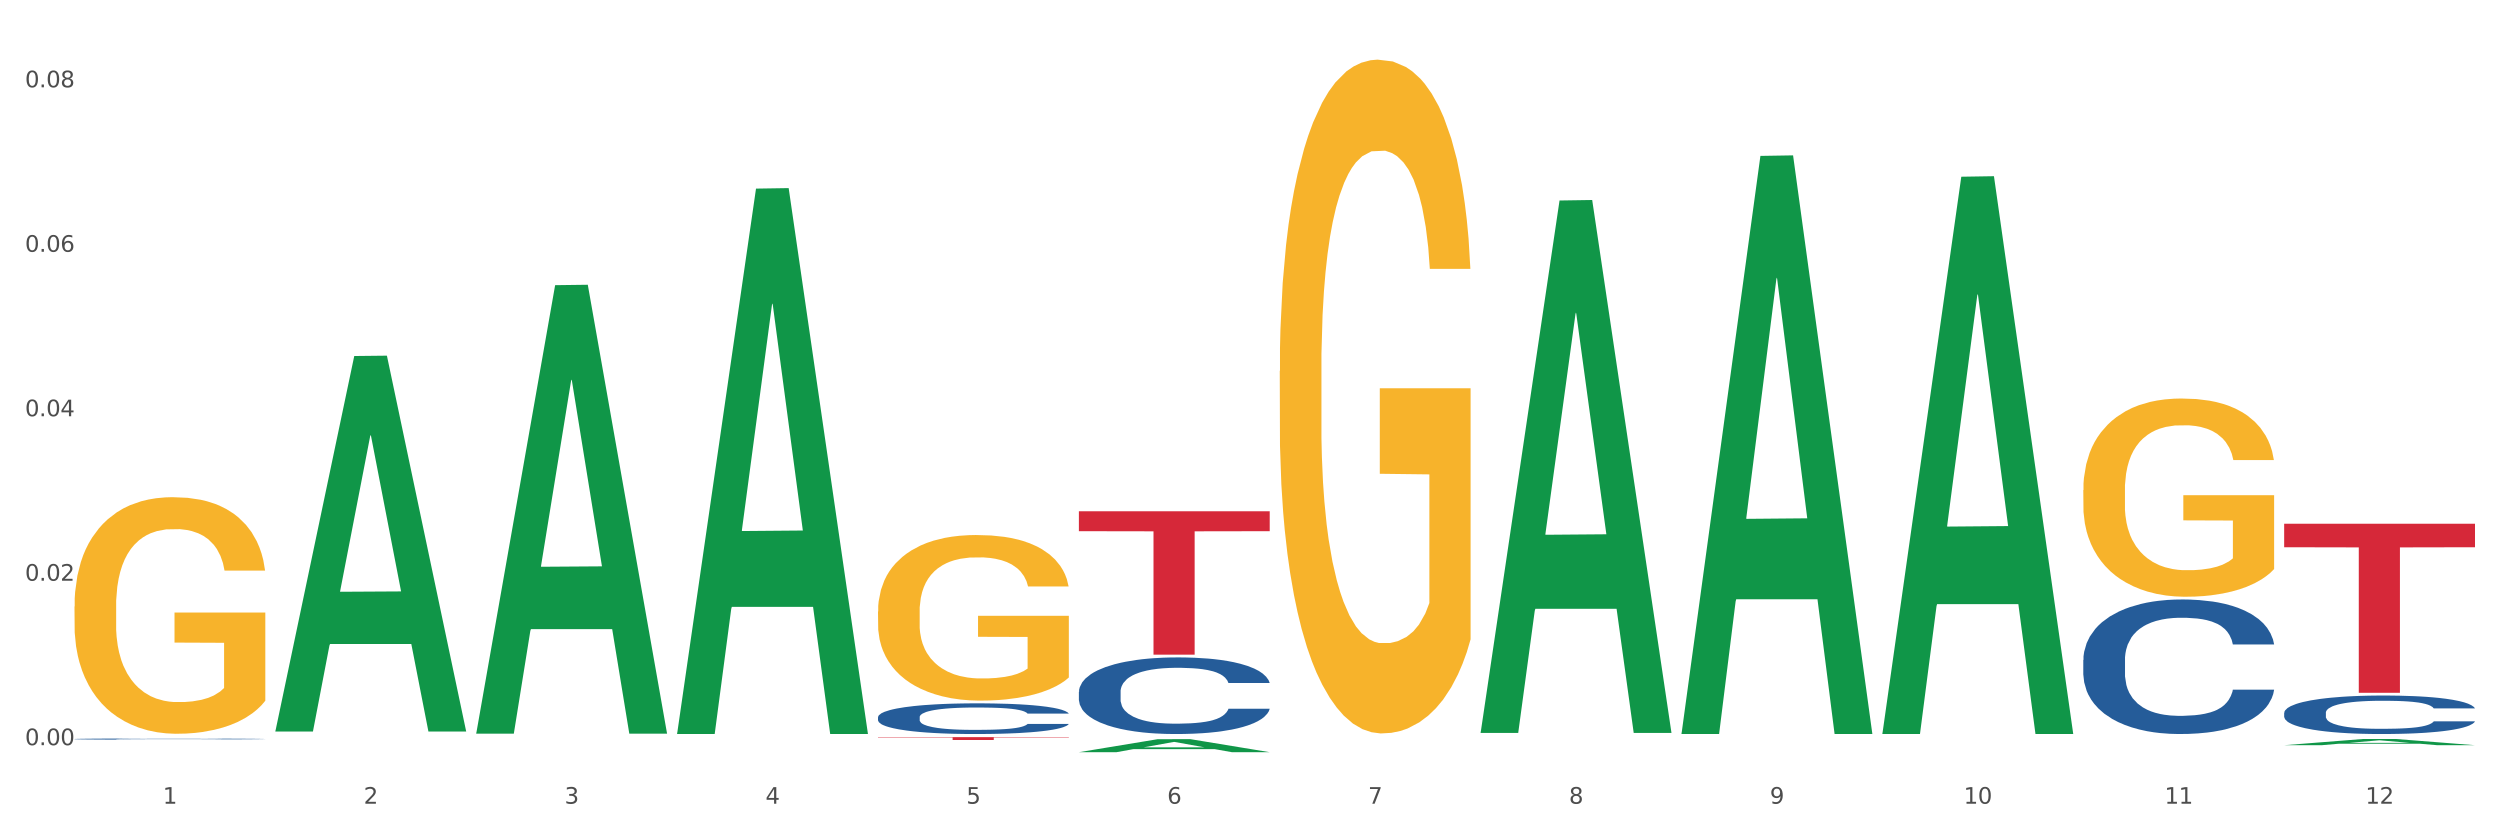 <?xml version="1.0" encoding="utf-8" standalone="no"?>
<!DOCTYPE svg PUBLIC "-//W3C//DTD SVG 1.1//EN"
  "http://www.w3.org/Graphics/SVG/1.1/DTD/svg11.dtd">
<svg xmlns:xlink="http://www.w3.org/1999/xlink" width="1080pt" height="360pt" viewBox="0 0 1080 360" xmlns="http://www.w3.org/2000/svg" version="1.1">
 <rect x="0" y="0" width="1080" height="360" fill="#333333" stroke="none"/>
 <defs>
  <style type="text/css">*{stroke-linejoin: round; stroke-linecap: butt}</style>
 </defs>
 <g id="figure_1">
  <g id="patch_1">
   <path d="M 0 360 
L 1080 360 
L 1080 0 
L 0 0 
z
" style="fill: #ffffff; stroke: #ffffff; stroke-linejoin: miter"/>
  </g>
  <g id="axes_1">
   <g id="matplotlib.axis_1">
    <g id="xtick_1">
     <g id="text_1">
      <!-- 1 -->
      <g style="fill: #4d4d4d" transform="translate(70.342 347.204) scale(0.096 -0.096)">
       <defs>
        <path id="DejaVuSans-31" d="M 794 531 
L 1825 531 
L 1825 4091 
L 703 3866 
L 703 4441 
L 1819 4666 
L 2450 4666 
L 2450 531 
L 3481 531 
L 3481 0 
L 794 0 
L 794 531 
z
" transform="scale(0.016)"/>
       </defs>
       <use xlink:href="#DejaVuSans-31"/>
      </g>
     </g>
    </g>
    <g id="xtick_2">
     <g id="text_2">
      <!-- 2 -->
      <g style="fill: #4d4d4d" transform="translate(157.122 347.204) scale(0.096 -0.096)">
       <defs>
        <path id="DejaVuSans-32" d="M 1228 531 
L 3431 531 
L 3431 0 
L 469 0 
L 469 531 
Q 828 903 1448 1529 
Q 2069 2156 2228 2338 
Q 2531 2678 2651 2914 
Q 2772 3150 2772 3378 
Q 2772 3750 2511 3984 
Q 2250 4219 1831 4219 
Q 1534 4219 1204 4116 
Q 875 4013 500 3803 
L 500 4441 
Q 881 4594 1212 4672 
Q 1544 4750 1819 4750 
Q 2544 4750 2975 4387 
Q 3406 4025 3406 3419 
Q 3406 3131 3298 2873 
Q 3191 2616 2906 2266 
Q 2828 2175 2409 1742 
Q 1991 1309 1228 531 
z
" transform="scale(0.016)"/>
       </defs>
       <use xlink:href="#DejaVuSans-32"/>
      </g>
     </g>
    </g>
    <g id="xtick_3">
     <g id="text_3">
      <!-- 3 -->
      <g style="fill: #4d4d4d" transform="translate(243.902 347.204) scale(0.096 -0.096)">
       <defs>
        <path id="DejaVuSans-33" d="M 2597 2516 
Q 3050 2419 3304 2112 
Q 3559 1806 3559 1356 
Q 3559 666 3084 287 
Q 2609 -91 1734 -91 
Q 1441 -91 1130 -33 
Q 819 25 488 141 
L 488 750 
Q 750 597 1062 519 
Q 1375 441 1716 441 
Q 2309 441 2620 675 
Q 2931 909 2931 1356 
Q 2931 1769 2642 2001 
Q 2353 2234 1838 2234 
L 1294 2234 
L 1294 2753 
L 1863 2753 
Q 2328 2753 2575 2939 
Q 2822 3125 2822 3475 
Q 2822 3834 2567 4026 
Q 2313 4219 1838 4219 
Q 1578 4219 1281 4162 
Q 984 4106 628 3988 
L 628 4550 
Q 988 4650 1302 4700 
Q 1616 4750 1894 4750 
Q 2613 4750 3031 4423 
Q 3450 4097 3450 3541 
Q 3450 3153 3228 2886 
Q 3006 2619 2597 2516 
z
" transform="scale(0.016)"/>
       </defs>
       <use xlink:href="#DejaVuSans-33"/>
      </g>
     </g>
    </g>
    <g id="xtick_4">
     <g id="text_4">
      <!-- 4 -->
      <g style="fill: #4d4d4d" transform="translate(330.683 347.204) scale(0.096 -0.096)">
       <defs>
        <path id="DejaVuSans-34" d="M 2419 4116 
L 825 1625 
L 2419 1625 
L 2419 4116 
z
M 2253 4666 
L 3047 4666 
L 3047 1625 
L 3713 1625 
L 3713 1100 
L 3047 1100 
L 3047 0 
L 2419 0 
L 2419 1100 
L 313 1100 
L 313 1709 
L 2253 4666 
z
" transform="scale(0.016)"/>
       </defs>
       <use xlink:href="#DejaVuSans-34"/>
      </g>
     </g>
    </g>
    <g id="xtick_5">
     <g id="text_5">
      <!-- 5 -->
      <g style="fill: #4d4d4d" transform="translate(417.463 347.204) scale(0.096 -0.096)">
       <defs>
        <path id="DejaVuSans-35" d="M 691 4666 
L 3169 4666 
L 3169 4134 
L 1269 4134 
L 1269 2991 
Q 1406 3038 1543 3061 
Q 1681 3084 1819 3084 
Q 2600 3084 3056 2656 
Q 3513 2228 3513 1497 
Q 3513 744 3044 326 
Q 2575 -91 1722 -91 
Q 1428 -91 1123 -41 
Q 819 9 494 109 
L 494 744 
Q 775 591 1075 516 
Q 1375 441 1709 441 
Q 2250 441 2565 725 
Q 2881 1009 2881 1497 
Q 2881 1984 2565 2268 
Q 2250 2553 1709 2553 
Q 1456 2553 1204 2497 
Q 953 2441 691 2322 
L 691 4666 
z
" transform="scale(0.016)"/>
       </defs>
       <use xlink:href="#DejaVuSans-35"/>
      </g>
     </g>
    </g>
    <g id="xtick_6">
     <g id="text_6">
      <!-- 6 -->
      <g style="fill: #4d4d4d" transform="translate(504.243 347.204) scale(0.096 -0.096)">
       <defs>
        <path id="DejaVuSans-36" d="M 2113 2584 
Q 1688 2584 1439 2293 
Q 1191 2003 1191 1497 
Q 1191 994 1439 701 
Q 1688 409 2113 409 
Q 2538 409 2786 701 
Q 3034 994 3034 1497 
Q 3034 2003 2786 2293 
Q 2538 2584 2113 2584 
z
M 3366 4563 
L 3366 3988 
Q 3128 4100 2886 4159 
Q 2644 4219 2406 4219 
Q 1781 4219 1451 3797 
Q 1122 3375 1075 2522 
Q 1259 2794 1537 2939 
Q 1816 3084 2150 3084 
Q 2853 3084 3261 2657 
Q 3669 2231 3669 1497 
Q 3669 778 3244 343 
Q 2819 -91 2113 -91 
Q 1303 -91 875 529 
Q 447 1150 447 2328 
Q 447 3434 972 4092 
Q 1497 4750 2381 4750 
Q 2619 4750 2861 4703 
Q 3103 4656 3366 4563 
z
" transform="scale(0.016)"/>
       </defs>
       <use xlink:href="#DejaVuSans-36"/>
      </g>
     </g>
    </g>
    <g id="xtick_7">
     <g id="text_7">
      <!-- 7 -->
      <g style="fill: #4d4d4d" transform="translate(591.024 347.204) scale(0.096 -0.096)">
       <defs>
        <path id="DejaVuSans-37" d="M 525 4666 
L 3525 4666 
L 3525 4397 
L 1831 0 
L 1172 0 
L 2766 4134 
L 525 4134 
L 525 4666 
z
" transform="scale(0.016)"/>
       </defs>
       <use xlink:href="#DejaVuSans-37"/>
      </g>
     </g>
    </g>
    <g id="xtick_8">
     <g id="text_8">
      <!-- 8 -->
      <g style="fill: #4d4d4d" transform="translate(677.804 347.204) scale(0.096 -0.096)">
       <defs>
        <path id="DejaVuSans-38" d="M 2034 2216 
Q 1584 2216 1326 1975 
Q 1069 1734 1069 1313 
Q 1069 891 1326 650 
Q 1584 409 2034 409 
Q 2484 409 2743 651 
Q 3003 894 3003 1313 
Q 3003 1734 2745 1975 
Q 2488 2216 2034 2216 
z
M 1403 2484 
Q 997 2584 770 2862 
Q 544 3141 544 3541 
Q 544 4100 942 4425 
Q 1341 4750 2034 4750 
Q 2731 4750 3128 4425 
Q 3525 4100 3525 3541 
Q 3525 3141 3298 2862 
Q 3072 2584 2669 2484 
Q 3125 2378 3379 2068 
Q 3634 1759 3634 1313 
Q 3634 634 3220 271 
Q 2806 -91 2034 -91 
Q 1263 -91 848 271 
Q 434 634 434 1313 
Q 434 1759 690 2068 
Q 947 2378 1403 2484 
z
M 1172 3481 
Q 1172 3119 1398 2916 
Q 1625 2713 2034 2713 
Q 2441 2713 2670 2916 
Q 2900 3119 2900 3481 
Q 2900 3844 2670 4047 
Q 2441 4250 2034 4250 
Q 1625 4250 1398 4047 
Q 1172 3844 1172 3481 
z
" transform="scale(0.016)"/>
       </defs>
       <use xlink:href="#DejaVuSans-38"/>
      </g>
     </g>
    </g>
    <g id="xtick_9">
     <g id="text_9">
      <!-- 9 -->
      <g style="fill: #4d4d4d" transform="translate(764.584 347.204) scale(0.096 -0.096)">
       <defs>
        <path id="DejaVuSans-39" d="M 703 97 
L 703 672 
Q 941 559 1184 500 
Q 1428 441 1663 441 
Q 2288 441 2617 861 
Q 2947 1281 2994 2138 
Q 2813 1869 2534 1725 
Q 2256 1581 1919 1581 
Q 1219 1581 811 2004 
Q 403 2428 403 3163 
Q 403 3881 828 4315 
Q 1253 4750 1959 4750 
Q 2769 4750 3195 4129 
Q 3622 3509 3622 2328 
Q 3622 1225 3098 567 
Q 2575 -91 1691 -91 
Q 1453 -91 1209 -44 
Q 966 3 703 97 
z
M 1959 2075 
Q 2384 2075 2632 2365 
Q 2881 2656 2881 3163 
Q 2881 3666 2632 3958 
Q 2384 4250 1959 4250 
Q 1534 4250 1286 3958 
Q 1038 3666 1038 3163 
Q 1038 2656 1286 2365 
Q 1534 2075 1959 2075 
z
" transform="scale(0.016)"/>
       </defs>
       <use xlink:href="#DejaVuSans-39"/>
      </g>
     </g>
    </g>
    <g id="xtick_10">
     <g id="text_10">
      <!-- 10 -->
      <g style="fill: #4d4d4d" transform="translate(848.311 347.204) scale(0.096 -0.096)">
       <defs>
        <path id="DejaVuSans-30" d="M 2034 4250 
Q 1547 4250 1301 3770 
Q 1056 3291 1056 2328 
Q 1056 1369 1301 889 
Q 1547 409 2034 409 
Q 2525 409 2770 889 
Q 3016 1369 3016 2328 
Q 3016 3291 2770 3770 
Q 2525 4250 2034 4250 
z
M 2034 4750 
Q 2819 4750 3233 4129 
Q 3647 3509 3647 2328 
Q 3647 1150 3233 529 
Q 2819 -91 2034 -91 
Q 1250 -91 836 529 
Q 422 1150 422 2328 
Q 422 3509 836 4129 
Q 1250 4750 2034 4750 
z
" transform="scale(0.016)"/>
       </defs>
       <use xlink:href="#DejaVuSans-31"/>
       <use xlink:href="#DejaVuSans-30" transform="translate(63.623 0)"/>
      </g>
     </g>
    </g>
    <g id="xtick_11">
     <g id="text_11">
      <!-- 11 -->
      <g style="fill: #4d4d4d" transform="translate(935.091 347.204) scale(0.096 -0.096)">
       <use xlink:href="#DejaVuSans-31"/>
       <use xlink:href="#DejaVuSans-31" transform="translate(63.623 0)"/>
      </g>
     </g>
    </g>
    <g id="xtick_12">
     <g id="text_12">
      <!-- 12 -->
      <g style="fill: #4d4d4d" transform="translate(1021.871 347.204) scale(0.096 -0.096)">
       <use xlink:href="#DejaVuSans-31"/>
       <use xlink:href="#DejaVuSans-32" transform="translate(63.623 0)"/>
      </g>
     </g>
    </g>
    <g id="xtick_13"/>
    <g id="xtick_14"/>
    <g id="xtick_15"/>
    <g id="xtick_16"/>
    <g id="xtick_17"/>
    <g id="xtick_18"/>
    <g id="xtick_19"/>
    <g id="xtick_20"/>
    <g id="xtick_21"/>
    <g id="xtick_22"/>
    <g id="xtick_23"/>
   </g>
   <g id="matplotlib.axis_2">
    <g id="ytick_1">
     <g id="text_13">
      <!-- 0.00 -->
      <g style="fill: #4d4d4d" transform="translate(10.8 321.917) scale(0.096 -0.096)">
       <defs>
        <path id="DejaVuSans-2e" d="M 684 794 
L 1344 794 
L 1344 0 
L 684 0 
L 684 794 
z
" transform="scale(0.016)"/>
       </defs>
       <use xlink:href="#DejaVuSans-30"/>
       <use xlink:href="#DejaVuSans-2e" transform="translate(63.623 0)"/>
       <use xlink:href="#DejaVuSans-30" transform="translate(95.41 0)"/>
       <use xlink:href="#DejaVuSans-30" transform="translate(159.033 0)"/>
      </g>
     </g>
    </g>
    <g id="ytick_2">
     <g id="text_14">
      <!-- 0.02 -->
      <g style="fill: #4d4d4d" transform="translate(10.8 250.868) scale(0.096 -0.096)">
       <use xlink:href="#DejaVuSans-30"/>
       <use xlink:href="#DejaVuSans-2e" transform="translate(63.623 0)"/>
       <use xlink:href="#DejaVuSans-30" transform="translate(95.41 0)"/>
       <use xlink:href="#DejaVuSans-32" transform="translate(159.033 0)"/>
      </g>
     </g>
    </g>
    <g id="ytick_3">
     <g id="text_15">
      <!-- 0.04 -->
      <g style="fill: #4d4d4d" transform="translate(10.8 179.819) scale(0.096 -0.096)">
       <use xlink:href="#DejaVuSans-30"/>
       <use xlink:href="#DejaVuSans-2e" transform="translate(63.623 0)"/>
       <use xlink:href="#DejaVuSans-30" transform="translate(95.41 0)"/>
       <use xlink:href="#DejaVuSans-34" transform="translate(159.033 0)"/>
      </g>
     </g>
    </g>
    <g id="ytick_4">
     <g id="text_16">
      <!-- 0.06 -->
      <g style="fill: #4d4d4d" transform="translate(10.8 108.77) scale(0.096 -0.096)">
       <use xlink:href="#DejaVuSans-30"/>
       <use xlink:href="#DejaVuSans-2e" transform="translate(63.623 0)"/>
       <use xlink:href="#DejaVuSans-30" transform="translate(95.41 0)"/>
       <use xlink:href="#DejaVuSans-36" transform="translate(159.033 0)"/>
      </g>
     </g>
    </g>
    <g id="ytick_5">
     <g id="text_17">
      <!-- 0.08 -->
      <g style="fill: #4d4d4d" transform="translate(10.8 37.721) scale(0.096 -0.096)">
       <use xlink:href="#DejaVuSans-30"/>
       <use xlink:href="#DejaVuSans-2e" transform="translate(63.623 0)"/>
       <use xlink:href="#DejaVuSans-30" transform="translate(95.41 0)"/>
       <use xlink:href="#DejaVuSans-38" transform="translate(159.033 0)"/>
      </g>
     </g>
    </g>
    <g id="ytick_6"/>
    <g id="ytick_7"/>
    <g id="ytick_8"/>
    <g id="ytick_9"/>
   </g>
   <g id="PolyCollection_1">
    <path d="M 118.955 315.714 
L 119.04 315.562 
L 153.037 153.799 
L 167.145 153.646 
L 201.397 316.019 
L 185.078 316.019 
L 177.684 278.208 
L 142.583 278.208 
L 142.328 278.818 
L 135.189 316.019 
L 118.955 316.019 
L 118.955 315.714 
L 147.002 255.644 
L 173.265 255.491 
L 160.261 188.255 
L 160.091 187.95 
L 159.921 188.408 
L 146.917 255.491 
L 147.002 255.644 
L 118.955 315.714 
z
" clip-path="url(#pbb16b40f05)" style="fill: #109648"/>
    <path d="M 986.759 226.255 
L 1069.2 226.255 
L 1069.2 236.406 
L 1036.77 236.475 
L 1036.77 299.3 
L 1018.993 299.3 
L 1018.993 236.475 
L 986.759 236.406 
L 986.759 226.324 
L 986.759 226.255 
z
" clip-path="url(#pbb16b40f05)" style="fill: #d62839"/>
    <path d="M 466.077 220.859 
L 548.518 220.859 
L 548.518 229.471 
L 516.088 229.529 
L 516.088 282.83 
L 498.311 282.83 
L 498.311 229.529 
L 466.077 229.471 
L 466.077 220.917 
L 466.077 220.859 
z
" clip-path="url(#pbb16b40f05)" style="fill: #d62839"/>
    <path d="M 379.296 318.443 
L 461.738 318.443 
L 461.738 318.616 
L 429.308 318.618 
L 429.308 319.69 
L 411.531 319.69 
L 411.531 318.618 
L 379.296 318.616 
L 379.296 318.444 
L 379.296 318.443 
z
" clip-path="url(#pbb16b40f05)" style="fill: #d62839"/>
    <path d="M 899.978 211.731 
L 900.076 211.653 
L 900.076 208.837 
L 900.27 206.412 
L 901.244 200.546 
L 902.704 195.697 
L 903.774 193.116 
L 904.845 191.004 
L 906.11 188.892 
L 907.668 186.702 
L 910.49 183.495 
L 912.242 181.853 
L 914.384 180.132 
L 918.277 177.629 
L 921.1 176.221 
L 924.02 175.048 
L 928.789 173.64 
L 931.904 173.014 
L 935.213 172.545 
L 939.204 172.232 
L 942.221 172.154 
L 948.84 172.388 
L 954.485 173.092 
L 957.21 173.64 
L 960.714 174.578 
L 962.564 175.204 
L 965.581 176.456 
L 968.696 178.098 
L 970.837 179.506 
L 974.049 182.165 
L 976.482 184.825 
L 978.721 188.11 
L 979.889 190.378 
L 980.765 192.49 
L 981.544 194.915 
L 982.322 198.747 
L 964.802 198.747 
L 964.121 196.01 
L 963.05 193.428 
L 961.493 190.926 
L 960.13 189.361 
L 957.794 187.406 
L 955.653 186.154 
L 953.414 185.216 
L 950.689 184.434 
L 948.548 184.043 
L 945.53 183.73 
L 939.593 183.808 
L 935.602 184.434 
L 932.877 185.216 
L 931.125 185.92 
L 929.568 186.702 
L 927.816 187.797 
L 925.772 189.439 
L 924.312 190.926 
L 922.852 192.803 
L 921.684 194.68 
L 920.613 196.87 
L 919.737 199.216 
L 919.056 201.641 
L 918.472 204.613 
L 917.985 209.541 
L 917.985 220.256 
L 918.18 222.681 
L 918.666 225.888 
L 919.25 228.313 
L 920.224 231.207 
L 921.1 233.162 
L 922.754 235.978 
L 924.604 238.324 
L 926.064 239.81 
L 927.524 241.062 
L 930.054 242.783 
L 932.877 244.19 
L 935.31 245.051 
L 938.62 245.833 
L 940.858 246.146 
L 942.805 246.302 
L 947.574 246.302 
L 950.981 246.068 
L 954.777 245.52 
L 957.697 244.816 
L 960.13 243.956 
L 962.856 242.548 
L 964.608 241.218 
L 964.608 224.871 
L 943.194 224.793 
L 943.194 213.921 
L 982.42 213.921 
L 982.42 245.833 
L 980.765 247.475 
L 978.916 248.962 
L 976.969 250.291 
L 974.049 251.934 
L 970.545 253.498 
L 967.43 254.593 
L 964.121 255.532 
L 960.228 256.392 
L 955.166 257.174 
L 952.052 257.487 
L 948.158 257.722 
L 943.584 257.8 
L 939.593 257.643 
L 935.7 257.252 
L 931.612 256.548 
L 927.621 255.532 
L 924.604 254.515 
L 921.586 253.263 
L 918.374 251.621 
L 915.844 250.057 
L 913.897 248.649 
L 911.756 246.85 
L 909.42 244.503 
L 907.668 242.391 
L 906.11 240.201 
L 904.456 237.386 
L 903.288 234.961 
L 902.12 231.911 
L 901.438 229.642 
L 900.66 226.123 
L 900.076 221.195 
L 899.978 211.731 
z
" clip-path="url(#pbb16b40f05)" style="fill: #f7b32b"/>
    <path d="M 552.857 160.275 
L 552.954 160.009 
L 552.954 150.439 
L 553.149 142.198 
L 554.122 122.26 
L 555.582 105.777 
L 556.653 97.005 
L 557.724 89.827 
L 558.989 82.649 
L 560.546 75.206 
L 563.369 64.306 
L 565.121 58.724 
L 567.262 52.875 
L 571.156 44.368 
L 573.978 39.583 
L 576.898 35.596 
L 581.668 30.81 
L 584.782 28.684 
L 588.092 27.089 
L 592.082 26.025 
L 595.1 25.759 
L 601.718 26.557 
L 607.364 28.95 
L 610.089 30.81 
L 613.593 34.001 
L 615.442 36.127 
L 618.46 40.381 
L 621.574 45.963 
L 623.716 50.748 
L 626.928 59.787 
L 629.361 68.826 
L 631.6 79.991 
L 632.768 87.7 
L 633.644 94.878 
L 634.422 103.119 
L 635.201 116.145 
L 617.681 116.145 
L 617 106.841 
L 615.929 98.068 
L 614.372 89.561 
L 613.009 84.244 
L 610.673 77.598 
L 608.532 73.345 
L 606.293 70.155 
L 603.568 67.496 
L 601.426 66.167 
L 598.409 65.104 
L 592.472 65.37 
L 588.481 67.496 
L 585.756 70.155 
L 584.004 72.547 
L 582.446 75.206 
L 580.694 78.928 
L 578.65 84.51 
L 577.19 89.561 
L 575.73 95.941 
L 574.562 102.322 
L 573.492 109.765 
L 572.616 117.74 
L 571.934 125.981 
L 571.35 136.083 
L 570.864 152.831 
L 570.864 189.251 
L 571.058 197.492 
L 571.545 208.392 
L 572.129 216.633 
L 573.102 226.469 
L 573.978 233.115 
L 575.633 242.685 
L 577.482 250.66 
L 578.942 255.711 
L 580.402 259.965 
L 582.933 265.813 
L 585.756 270.599 
L 588.189 273.523 
L 591.498 276.181 
L 593.737 277.245 
L 595.684 277.776 
L 600.453 277.776 
L 603.86 276.979 
L 607.656 275.118 
L 610.576 272.725 
L 613.009 269.801 
L 615.734 265.016 
L 617.486 260.497 
L 617.486 204.936 
L 596.073 204.67 
L 596.073 167.718 
L 635.298 167.718 
L 635.298 276.181 
L 633.644 281.764 
L 631.794 286.815 
L 629.848 291.334 
L 626.928 296.917 
L 623.424 302.234 
L 620.309 305.955 
L 617 309.145 
L 613.106 312.07 
L 608.045 314.728 
L 604.93 315.791 
L 601.037 316.589 
L 596.462 316.855 
L 592.472 316.323 
L 588.578 314.994 
L 584.49 312.601 
L 580.5 309.145 
L 577.482 305.689 
L 574.465 301.436 
L 571.253 295.853 
L 568.722 290.537 
L 566.776 285.751 
L 564.634 279.637 
L 562.298 271.662 
L 560.546 264.484 
L 558.989 257.041 
L 557.334 247.47 
L 556.166 239.229 
L 554.998 228.862 
L 554.317 221.152 
L 553.538 209.189 
L 552.954 192.441 
L 552.857 160.275 
z
" clip-path="url(#pbb16b40f05)" style="fill: #f7b32b"/>
    <path d="M 379.296 264.189 
L 379.394 264.123 
L 379.394 261.771 
L 379.588 259.746 
L 380.562 254.845 
L 382.022 250.794 
L 383.092 248.638 
L 384.163 246.874 
L 385.428 245.11 
L 386.986 243.28 
L 389.808 240.602 
L 391.56 239.23 
L 393.702 237.792 
L 397.595 235.701 
L 400.418 234.525 
L 403.338 233.545 
L 408.107 232.369 
L 411.222 231.846 
L 414.531 231.454 
L 418.522 231.193 
L 421.539 231.128 
L 428.158 231.324 
L 433.803 231.912 
L 436.528 232.369 
L 440.032 233.153 
L 441.882 233.676 
L 444.899 234.721 
L 448.014 236.093 
L 450.155 237.269 
L 453.367 239.491 
L 455.8 241.712 
L 458.039 244.457 
L 459.207 246.351 
L 460.083 248.116 
L 460.862 250.141 
L 461.64 253.343 
L 444.12 253.343 
L 443.439 251.056 
L 442.368 248.9 
L 440.811 246.809 
L 439.448 245.502 
L 437.112 243.869 
L 434.971 242.823 
L 432.732 242.039 
L 430.007 241.386 
L 427.866 241.059 
L 424.848 240.798 
L 418.911 240.863 
L 414.92 241.386 
L 412.195 242.039 
L 410.443 242.627 
L 408.886 243.28 
L 407.134 244.195 
L 405.09 245.567 
L 403.63 246.809 
L 402.17 248.377 
L 401.002 249.945 
L 399.931 251.774 
L 399.055 253.735 
L 398.374 255.76 
L 397.79 258.243 
L 397.303 262.359 
L 397.303 271.311 
L 397.498 273.336 
L 397.984 276.015 
L 398.568 278.04 
L 399.542 280.458 
L 400.418 282.091 
L 402.072 284.444 
L 403.922 286.404 
L 405.382 287.645 
L 406.842 288.691 
L 409.372 290.128 
L 412.195 291.304 
L 414.628 292.023 
L 417.938 292.676 
L 420.176 292.938 
L 422.123 293.068 
L 426.892 293.068 
L 430.299 292.872 
L 434.095 292.415 
L 437.015 291.827 
L 439.448 291.108 
L 442.174 289.932 
L 443.926 288.821 
L 443.926 275.166 
L 422.512 275.1 
L 422.512 266.018 
L 461.738 266.018 
L 461.738 292.676 
L 460.083 294.048 
L 458.234 295.29 
L 456.287 296.401 
L 453.367 297.773 
L 449.863 299.079 
L 446.748 299.994 
L 443.439 300.778 
L 439.546 301.497 
L 434.484 302.15 
L 431.37 302.412 
L 427.476 302.608 
L 422.902 302.673 
L 418.911 302.542 
L 415.018 302.216 
L 410.93 301.628 
L 406.939 300.778 
L 403.922 299.929 
L 400.904 298.883 
L 397.692 297.511 
L 395.162 296.205 
L 393.215 295.028 
L 391.074 293.526 
L 388.738 291.566 
L 386.986 289.801 
L 385.428 287.972 
L 383.774 285.62 
L 382.606 283.594 
L 381.438 281.046 
L 380.756 279.151 
L 379.978 276.211 
L 379.394 272.095 
L 379.296 264.189 
z
" clip-path="url(#pbb16b40f05)" style="fill: #f7b32b"/>
    <path d="M 32.175 262.009 
L 32.272 261.916 
L 32.272 258.555 
L 32.467 255.661 
L 33.44 248.66 
L 34.9 242.873 
L 35.971 239.792 
L 37.042 237.272 
L 38.307 234.752 
L 39.864 232.138 
L 42.687 228.311 
L 44.439 226.351 
L 46.58 224.297 
L 50.474 221.31 
L 53.296 219.63 
L 56.216 218.229 
L 60.986 216.549 
L 64.1 215.802 
L 67.41 215.242 
L 71.4 214.869 
L 74.418 214.776 
L 81.036 215.056 
L 86.682 215.896 
L 89.407 216.549 
L 92.911 217.669 
L 94.76 218.416 
L 97.778 219.91 
L 100.892 221.87 
L 103.034 223.55 
L 106.246 226.724 
L 108.679 229.898 
L 110.918 233.818 
L 112.086 236.525 
L 112.962 239.046 
L 113.74 241.939 
L 114.519 246.513 
L 96.999 246.513 
L 96.318 243.246 
L 95.247 240.166 
L 93.69 237.179 
L 92.327 235.312 
L 89.991 232.978 
L 87.85 231.485 
L 85.611 230.364 
L 82.886 229.431 
L 80.744 228.964 
L 77.727 228.591 
L 71.79 228.684 
L 67.799 229.431 
L 65.074 230.364 
L 63.322 231.205 
L 61.764 232.138 
L 60.012 233.445 
L 57.968 235.405 
L 56.508 237.179 
L 55.048 239.419 
L 53.88 241.659 
L 52.81 244.273 
L 51.934 247.073 
L 51.252 249.967 
L 50.668 253.514 
L 50.182 259.395 
L 50.182 272.184 
L 50.376 275.077 
L 50.863 278.905 
L 51.447 281.798 
L 52.42 285.252 
L 53.296 287.586 
L 54.951 290.946 
L 56.8 293.747 
L 58.26 295.52 
L 59.72 297.014 
L 62.251 299.068 
L 65.074 300.748 
L 67.507 301.775 
L 70.816 302.708 
L 73.055 303.081 
L 75.002 303.268 
L 79.771 303.268 
L 83.178 302.988 
L 86.974 302.335 
L 89.894 301.495 
L 92.327 300.468 
L 95.052 298.787 
L 96.804 297.201 
L 96.804 277.691 
L 75.391 277.598 
L 75.391 264.623 
L 114.616 264.623 
L 114.616 302.708 
L 112.962 304.668 
L 111.112 306.442 
L 109.166 308.029 
L 106.246 309.989 
L 102.742 311.856 
L 99.627 313.163 
L 96.318 314.283 
L 92.424 315.31 
L 87.363 316.243 
L 84.248 316.617 
L 80.355 316.897 
L 75.78 316.99 
L 71.79 316.803 
L 67.896 316.337 
L 63.808 315.497 
L 59.818 314.283 
L 56.8 313.069 
L 53.783 311.576 
L 50.571 309.616 
L 48.04 307.749 
L 46.094 306.068 
L 43.952 303.922 
L 41.616 301.121 
L 39.864 298.601 
L 38.307 295.987 
L 36.652 292.627 
L 35.484 289.733 
L 34.316 286.092 
L 33.635 283.385 
L 32.856 279.185 
L 32.272 273.304 
L 32.175 262.009 
z
" clip-path="url(#pbb16b40f05)" style="fill: #f7b32b"/>
    <path d="M 32.175 319.26 
L 32.272 319.259 
L 32.272 319.246 
L 32.565 319.228 
L 33.637 319.194 
L 35.001 319.169 
L 37.34 319.139 
L 38.607 319.127 
L 40.263 319.113 
L 43.674 319.091 
L 47.572 319.072 
L 50.3 319.061 
L 52.347 319.054 
L 56.927 319.042 
L 59.558 319.037 
L 62.287 319.033 
L 64.625 319.03 
L 68.523 319.027 
L 71.642 319.025 
L 75.247 319.025 
L 78.268 319.025 
L 82.263 319.027 
L 88.11 319.033 
L 90.352 319.036 
L 93.373 319.042 
L 96.491 319.05 
L 99.025 319.057 
L 101.948 319.068 
L 104.969 319.083 
L 107.892 319.101 
L 109.939 319.117 
L 111.595 319.135 
L 113.057 319.157 
L 114.129 319.18 
L 114.616 319.2 
L 96.783 319.2 
L 96.296 319.182 
L 95.322 319.163 
L 94.347 319.15 
L 93.275 319.139 
L 91.619 319.128 
L 90.157 319.12 
L 87.721 319.111 
L 85.479 319.105 
L 83.628 319.102 
L 81.386 319.099 
L 76.611 319.096 
L 73.201 319.096 
L 71.057 319.097 
L 68.426 319.099 
L 66.184 319.103 
L 63.553 319.108 
L 61.507 319.115 
L 59.461 319.123 
L 58.291 319.128 
L 56.537 319.139 
L 55.368 319.148 
L 53.809 319.162 
L 52.932 319.173 
L 51.372 319.2 
L 50.69 319.22 
L 50.398 319.234 
L 50.203 319.249 
L 50.203 319.324 
L 50.788 319.357 
L 51.275 319.372 
L 52.054 319.388 
L 53.516 319.409 
L 55.66 319.43 
L 57.901 319.444 
L 59.753 319.454 
L 61.507 319.46 
L 63.261 319.465 
L 65.405 319.47 
L 67.159 319.473 
L 69.79 319.476 
L 72.908 319.477 
L 75.345 319.477 
L 80.314 319.475 
L 82.556 319.473 
L 84.7 319.469 
L 87.038 319.464 
L 88.89 319.458 
L 89.962 319.454 
L 91.716 319.445 
L 93.08 319.435 
L 94.25 319.424 
L 95.029 319.415 
L 95.906 319.4 
L 96.588 319.384 
L 96.783 319.376 
L 114.616 319.376 
L 114.227 319.393 
L 113.544 319.41 
L 112.18 319.432 
L 111.108 319.445 
L 109.452 319.461 
L 107.697 319.474 
L 105.261 319.489 
L 103.02 319.5 
L 100.681 319.509 
L 98.148 319.518 
L 93.567 319.53 
L 91.911 319.533 
L 88.403 319.539 
L 85.674 319.542 
L 81.679 319.546 
L 77.586 319.548 
L 73.298 319.548 
L 69.498 319.547 
L 65.307 319.544 
L 62.676 319.541 
L 59.753 319.537 
L 56.342 319.53 
L 53.126 319.522 
L 50.105 319.513 
L 47.279 319.502 
L 44.648 319.489 
L 41.238 319.469 
L 38.704 319.449 
L 36.853 319.43 
L 35.586 319.414 
L 34.319 319.394 
L 33.637 319.38 
L 32.565 319.347 
L 32.175 319.316 
L 32.175 319.26 
z
" clip-path="url(#pbb16b40f05)" style="fill: #255c99"/>
    <path d="M 379.296 309.799 
L 379.394 309.787 
L 379.394 309.448 
L 379.686 308.988 
L 380.758 308.141 
L 382.122 307.499 
L 384.461 306.749 
L 385.728 306.434 
L 387.385 306.083 
L 390.795 305.514 
L 394.693 305.029 
L 397.422 304.763 
L 399.468 304.594 
L 404.048 304.291 
L 406.679 304.158 
L 409.408 304.049 
L 411.747 303.976 
L 415.645 303.891 
L 418.763 303.855 
L 422.369 303.843 
L 425.389 303.855 
L 429.385 303.904 
L 435.232 304.049 
L 437.473 304.134 
L 440.494 304.279 
L 443.612 304.473 
L 446.146 304.666 
L 449.069 304.945 
L 452.09 305.308 
L 455.014 305.768 
L 457.06 306.192 
L 458.717 306.64 
L 460.178 307.184 
L 461.25 307.778 
L 461.738 308.274 
L 443.905 308.274 
L 443.417 307.826 
L 442.443 307.342 
L 441.468 307.015 
L 440.396 306.749 
L 438.74 306.446 
L 437.278 306.252 
L 434.842 306.022 
L 432.601 305.877 
L 430.749 305.792 
L 428.508 305.72 
L 423.733 305.647 
L 420.322 305.647 
L 418.178 305.671 
L 415.547 305.732 
L 413.306 305.816 
L 410.675 305.962 
L 408.628 306.119 
L 406.582 306.325 
L 405.413 306.47 
L 403.658 306.736 
L 402.489 306.954 
L 400.93 307.33 
L 400.053 307.596 
L 398.494 308.286 
L 397.812 308.794 
L 397.519 309.146 
L 397.324 309.533 
L 397.324 311.422 
L 397.909 312.269 
L 398.396 312.632 
L 399.176 313.044 
L 400.638 313.576 
L 402.781 314.097 
L 405.023 314.472 
L 406.874 314.702 
L 408.628 314.872 
L 410.382 315.005 
L 412.526 315.126 
L 414.28 315.199 
L 416.911 315.271 
L 420.03 315.308 
L 422.466 315.308 
L 427.436 315.247 
L 429.677 315.187 
L 431.821 315.102 
L 434.16 314.969 
L 436.011 314.823 
L 437.083 314.714 
L 438.837 314.484 
L 440.202 314.242 
L 441.371 313.964 
L 442.151 313.722 
L 443.028 313.358 
L 443.71 312.947 
L 443.905 312.729 
L 461.738 312.729 
L 461.348 313.165 
L 460.666 313.589 
L 459.301 314.158 
L 458.23 314.484 
L 456.573 314.884 
L 454.819 315.223 
L 452.383 315.598 
L 450.141 315.877 
L 447.803 316.119 
L 445.269 316.337 
L 440.689 316.639 
L 439.032 316.724 
L 435.524 316.869 
L 432.795 316.954 
L 428.8 317.039 
L 424.707 317.087 
L 420.42 317.099 
L 416.619 317.075 
L 412.429 317.002 
L 409.798 316.93 
L 406.874 316.821 
L 403.464 316.651 
L 400.248 316.446 
L 397.227 316.203 
L 394.401 315.925 
L 391.77 315.61 
L 388.359 315.09 
L 385.825 314.581 
L 383.974 314.109 
L 382.707 313.71 
L 381.44 313.201 
L 380.758 312.85 
L 379.686 312.003 
L 379.296 311.216 
L 379.296 309.799 
z
" clip-path="url(#pbb16b40f05)" style="fill: #255c99"/>
    <path d="M 899.978 285.088 
L 900.076 285.035 
L 900.076 283.549 
L 900.368 281.532 
L 901.44 277.816 
L 902.804 275.002 
L 905.143 271.711 
L 906.41 270.33 
L 908.067 268.791 
L 911.477 266.296 
L 915.375 264.172 
L 918.104 263.005 
L 920.15 262.261 
L 924.73 260.934 
L 927.361 260.35 
L 930.09 259.872 
L 932.429 259.554 
L 936.327 259.182 
L 939.445 259.023 
L 943.051 258.97 
L 946.071 259.023 
L 950.067 259.235 
L 955.914 259.872 
L 958.155 260.244 
L 961.176 260.881 
L 964.294 261.73 
L 966.828 262.58 
L 969.751 263.801 
L 972.772 265.393 
L 975.696 267.411 
L 977.742 269.269 
L 979.399 271.233 
L 980.86 273.622 
L 981.932 276.223 
L 982.42 278.399 
L 964.587 278.399 
L 964.099 276.435 
L 963.125 274.312 
L 962.15 272.879 
L 961.078 271.711 
L 959.422 270.383 
L 957.96 269.534 
L 955.524 268.525 
L 953.283 267.888 
L 951.431 267.517 
L 949.19 267.198 
L 944.415 266.88 
L 941.004 266.88 
L 938.86 266.986 
L 936.229 267.251 
L 933.988 267.623 
L 931.357 268.26 
L 929.31 268.95 
L 927.264 269.853 
L 926.095 270.49 
L 924.34 271.658 
L 923.171 272.613 
L 921.612 274.259 
L 920.735 275.427 
L 919.176 278.453 
L 918.494 280.682 
L 918.201 282.222 
L 918.006 283.92 
L 918.006 292.202 
L 918.591 295.918 
L 919.078 297.511 
L 919.858 299.315 
L 921.32 301.651 
L 923.463 303.934 
L 925.705 305.58 
L 927.556 306.588 
L 929.31 307.331 
L 931.064 307.915 
L 933.208 308.446 
L 934.962 308.765 
L 937.593 309.083 
L 940.712 309.243 
L 943.148 309.243 
L 948.118 308.977 
L 950.359 308.712 
L 952.503 308.34 
L 954.842 307.756 
L 956.693 307.119 
L 957.765 306.641 
L 959.519 305.633 
L 960.884 304.571 
L 962.053 303.35 
L 962.833 302.288 
L 963.71 300.696 
L 964.392 298.891 
L 964.587 297.935 
L 982.42 297.935 
L 982.03 299.846 
L 981.348 301.704 
L 979.983 304.199 
L 978.912 305.633 
L 977.255 307.385 
L 975.501 308.871 
L 973.065 310.517 
L 970.823 311.738 
L 968.485 312.799 
L 965.951 313.755 
L 961.371 315.082 
L 959.714 315.454 
L 956.206 316.091 
L 953.477 316.462 
L 949.482 316.834 
L 945.389 317.046 
L 941.102 317.099 
L 937.301 316.993 
L 933.111 316.675 
L 930.48 316.356 
L 927.556 315.878 
L 924.146 315.135 
L 920.93 314.233 
L 917.909 313.171 
L 915.083 311.95 
L 912.452 310.57 
L 909.041 308.287 
L 906.507 306.057 
L 904.656 303.987 
L 903.389 302.235 
L 902.122 300.006 
L 901.44 298.466 
L 900.368 294.75 
L 899.978 291.299 
L 899.978 285.088 
z
" clip-path="url(#pbb16b40f05)" style="fill: #255c99"/>
    <path d="M 986.759 307.942 
L 986.856 307.927 
L 986.856 307.502 
L 987.148 306.925 
L 988.22 305.862 
L 989.585 305.057 
L 991.923 304.115 
L 993.19 303.72 
L 994.847 303.28 
L 998.258 302.566 
L 1002.156 301.959 
L 1004.884 301.625 
L 1006.93 301.412 
L 1011.511 301.032 
L 1014.142 300.865 
L 1016.87 300.729 
L 1019.209 300.638 
L 1023.107 300.531 
L 1026.225 300.486 
L 1029.831 300.471 
L 1032.852 300.486 
L 1036.847 300.546 
L 1042.694 300.729 
L 1044.935 300.835 
L 1047.956 301.017 
L 1051.075 301.26 
L 1053.608 301.503 
L 1056.532 301.852 
L 1059.553 302.308 
L 1062.476 302.885 
L 1064.522 303.417 
L 1066.179 303.978 
L 1067.641 304.662 
L 1068.713 305.406 
L 1069.2 306.029 
L 1051.367 306.029 
L 1050.88 305.467 
L 1049.905 304.859 
L 1048.931 304.449 
L 1047.859 304.115 
L 1046.202 303.736 
L 1044.74 303.493 
L 1042.304 303.204 
L 1040.063 303.022 
L 1038.211 302.915 
L 1035.97 302.824 
L 1031.195 302.733 
L 1027.784 302.733 
L 1025.641 302.764 
L 1023.009 302.84 
L 1020.768 302.946 
L 1018.137 303.128 
L 1016.091 303.325 
L 1014.044 303.584 
L 1012.875 303.766 
L 1011.121 304.1 
L 1009.951 304.373 
L 1008.392 304.844 
L 1007.515 305.178 
L 1005.956 306.044 
L 1005.274 306.682 
L 1004.982 307.122 
L 1004.787 307.608 
L 1004.787 309.977 
L 1005.371 311.04 
L 1005.859 311.496 
L 1006.638 312.012 
L 1008.1 312.68 
L 1010.244 313.333 
L 1012.485 313.804 
L 1014.337 314.092 
L 1016.091 314.305 
L 1017.845 314.472 
L 1019.989 314.624 
L 1021.743 314.715 
L 1024.374 314.806 
L 1027.492 314.852 
L 1029.928 314.852 
L 1034.898 314.776 
L 1037.139 314.7 
L 1039.283 314.594 
L 1041.622 314.427 
L 1043.474 314.244 
L 1044.546 314.108 
L 1046.3 313.819 
L 1047.664 313.515 
L 1048.833 313.166 
L 1049.613 312.862 
L 1050.49 312.407 
L 1051.172 311.89 
L 1051.367 311.617 
L 1069.2 311.617 
L 1068.81 312.164 
L 1068.128 312.695 
L 1066.764 313.409 
L 1065.692 313.819 
L 1064.035 314.32 
L 1062.281 314.745 
L 1059.845 315.216 
L 1057.604 315.566 
L 1055.265 315.869 
L 1052.731 316.143 
L 1048.151 316.522 
L 1046.495 316.629 
L 1042.986 316.811 
L 1040.258 316.917 
L 1036.262 317.023 
L 1032.17 317.084 
L 1027.882 317.099 
L 1024.081 317.069 
L 1019.891 316.978 
L 1017.26 316.887 
L 1014.337 316.75 
L 1010.926 316.537 
L 1007.71 316.279 
L 1004.689 315.976 
L 1001.863 315.626 
L 999.232 315.231 
L 995.821 314.578 
L 993.288 313.941 
L 991.436 313.348 
L 990.169 312.847 
L 988.903 312.209 
L 988.22 311.769 
L 987.148 310.706 
L 986.759 309.719 
L 986.759 307.942 
z
" clip-path="url(#pbb16b40f05)" style="fill: #255c99"/>
    <path d="M 466.077 298.872 
L 466.174 298.842 
L 466.174 297.996 
L 466.466 296.847 
L 467.538 294.731 
L 468.903 293.129 
L 471.241 291.255 
L 472.508 290.469 
L 474.165 289.592 
L 477.576 288.172 
L 481.474 286.963 
L 484.202 286.298 
L 486.248 285.874 
L 490.829 285.119 
L 493.46 284.786 
L 496.188 284.514 
L 498.527 284.333 
L 502.425 284.121 
L 505.543 284.031 
L 509.149 284 
L 512.17 284.031 
L 516.165 284.151 
L 522.012 284.514 
L 524.253 284.726 
L 527.274 285.089 
L 530.393 285.572 
L 532.926 286.056 
L 535.85 286.751 
L 538.871 287.658 
L 541.794 288.807 
L 543.84 289.864 
L 545.497 290.983 
L 546.959 292.343 
L 548.031 293.824 
L 548.518 295.064 
L 530.685 295.064 
L 530.198 293.945 
L 529.223 292.736 
L 528.249 291.92 
L 527.177 291.255 
L 525.52 290.499 
L 524.058 290.016 
L 521.622 289.441 
L 519.381 289.079 
L 517.529 288.867 
L 515.288 288.686 
L 510.513 288.504 
L 507.102 288.504 
L 504.959 288.565 
L 502.327 288.716 
L 500.086 288.927 
L 497.455 289.29 
L 495.409 289.683 
L 493.362 290.197 
L 492.193 290.56 
L 490.439 291.225 
L 489.269 291.769 
L 487.71 292.706 
L 486.833 293.371 
L 485.274 295.094 
L 484.592 296.363 
L 484.3 297.24 
L 484.105 298.207 
L 484.105 302.923 
L 484.689 305.039 
L 485.177 305.945 
L 485.956 306.973 
L 487.418 308.303 
L 489.562 309.603 
L 491.803 310.54 
L 493.655 311.114 
L 495.409 311.537 
L 497.163 311.87 
L 499.307 312.172 
L 501.061 312.354 
L 503.692 312.535 
L 506.81 312.626 
L 509.246 312.626 
L 514.216 312.475 
L 516.457 312.323 
L 518.601 312.112 
L 520.94 311.779 
L 522.792 311.417 
L 523.864 311.145 
L 525.618 310.57 
L 526.982 309.966 
L 528.151 309.27 
L 528.931 308.666 
L 529.808 307.759 
L 530.49 306.731 
L 530.685 306.187 
L 548.518 306.187 
L 548.128 307.275 
L 547.446 308.333 
L 546.082 309.754 
L 545.01 310.57 
L 543.353 311.568 
L 541.599 312.414 
L 539.163 313.351 
L 536.922 314.046 
L 534.583 314.651 
L 532.049 315.195 
L 527.469 315.951 
L 525.813 316.162 
L 522.304 316.525 
L 519.576 316.737 
L 515.58 316.948 
L 511.488 317.069 
L 507.2 317.099 
L 503.399 317.039 
L 499.209 316.857 
L 496.578 316.676 
L 493.655 316.404 
L 490.244 315.981 
L 487.028 315.467 
L 484.007 314.862 
L 481.181 314.167 
L 478.55 313.381 
L 475.139 312.082 
L 472.606 310.812 
L 470.754 309.633 
L 469.487 308.636 
L 468.221 307.366 
L 467.538 306.49 
L 466.466 304.374 
L 466.077 302.409 
L 466.077 298.872 
z
" clip-path="url(#pbb16b40f05)" style="fill: #255c99"/>
    <path d="M 639.637 316.194 
L 639.722 315.978 
L 673.719 86.614 
L 687.827 86.398 
L 722.079 316.626 
L 705.76 316.626 
L 698.366 263.014 
L 663.265 263.014 
L 663.01 263.879 
L 655.871 316.626 
L 639.637 316.626 
L 639.637 316.194 
L 667.684 231.02 
L 693.947 230.804 
L 680.943 135.47 
L 680.773 135.038 
L 680.603 135.686 
L 667.599 230.804 
L 667.684 231.02 
L 639.637 316.194 
z
" clip-path="url(#pbb16b40f05)" style="fill: #109648"/>
    <path d="M 205.736 316.591 
L 205.821 316.409 
L 239.817 123.194 
L 253.926 123.012 
L 288.177 316.955 
L 271.859 316.955 
L 264.464 271.793 
L 229.363 271.793 
L 229.108 272.521 
L 221.969 316.955 
L 205.736 316.955 
L 205.736 316.591 
L 233.783 244.841 
L 260.045 244.659 
L 247.041 164.35 
L 246.871 163.986 
L 246.701 164.532 
L 233.698 244.659 
L 233.783 244.841 
L 205.736 316.591 
z
" clip-path="url(#pbb16b40f05)" style="fill: #109648"/>
    <path d="M 292.516 316.656 
L 292.601 316.435 
L 326.597 81.48 
L 340.706 81.258 
L 374.957 317.099 
L 358.639 317.099 
L 351.245 262.18 
L 316.144 262.18 
L 315.889 263.066 
L 308.749 317.099 
L 292.516 317.099 
L 292.516 316.656 
L 320.563 229.406 
L 346.825 229.185 
L 333.822 131.527 
L 333.652 131.084 
L 333.482 131.748 
L 320.478 229.185 
L 320.563 229.406 
L 292.516 316.656 
z
" clip-path="url(#pbb16b40f05)" style="fill: #109648"/>
    <path d="M 466.077 324.939 
L 466.162 324.934 
L 500.158 319.323 
L 514.267 319.317 
L 548.518 324.95 
L 532.2 324.95 
L 524.805 323.638 
L 489.704 323.638 
L 489.449 323.659 
L 482.31 324.95 
L 466.077 324.95 
L 466.077 324.939 
L 494.124 322.855 
L 520.386 322.85 
L 507.382 320.518 
L 507.212 320.507 
L 507.042 320.523 
L 494.039 322.85 
L 494.124 322.855 
L 466.077 324.939 
z
" clip-path="url(#pbb16b40f05)" style="fill: #109648"/>
    <path d="M 986.759 321.923 
L 986.844 321.921 
L 1020.84 319.242 
L 1034.949 319.239 
L 1069.2 321.928 
L 1052.882 321.928 
L 1045.487 321.302 
L 1010.386 321.302 
L 1010.131 321.312 
L 1002.992 321.928 
L 986.759 321.928 
L 986.759 321.923 
L 1014.806 320.928 
L 1041.068 320.926 
L 1028.064 319.812 
L 1027.894 319.807 
L 1027.724 319.815 
L 1014.721 320.926 
L 1014.806 320.928 
L 986.759 321.923 
z
" clip-path="url(#pbb16b40f05)" style="fill: #109648"/>
    <path d="M 813.198 316.634 
L 813.283 316.408 
L 847.279 76.343 
L 861.388 76.117 
L 895.639 317.087 
L 879.321 317.087 
L 871.927 260.974 
L 836.826 260.974 
L 836.571 261.879 
L 829.431 317.087 
L 813.198 317.087 
L 813.198 316.634 
L 841.245 227.487 
L 867.507 227.26 
L 854.504 127.479 
L 854.334 127.026 
L 854.164 127.705 
L 841.16 227.26 
L 841.245 227.487 
L 813.198 316.634 
z
" clip-path="url(#pbb16b40f05)" style="fill: #109648"/>
    <path d="M 726.418 316.625 
L 726.503 316.39 
L 760.499 67.35 
L 774.608 67.115 
L 808.859 317.094 
L 792.541 317.094 
L 785.146 258.883 
L 750.045 258.883 
L 749.79 259.822 
L 742.651 317.094 
L 726.418 317.094 
L 726.418 316.625 
L 754.465 224.144 
L 780.727 223.909 
L 767.723 120.397 
L 767.553 119.927 
L 767.383 120.632 
L 754.38 223.909 
L 754.465 224.144 
L 726.418 316.625 
z
" clip-path="url(#pbb16b40f05)" style="fill: #109648"/>
   </g>
  </g>
 </g>
 <defs>
  <clipPath id="pbb16b40f05">
   <rect x="32.175" y="10.8" width="1037.025" height="329.109"/>
  </clipPath>
 </defs>
</svg>
